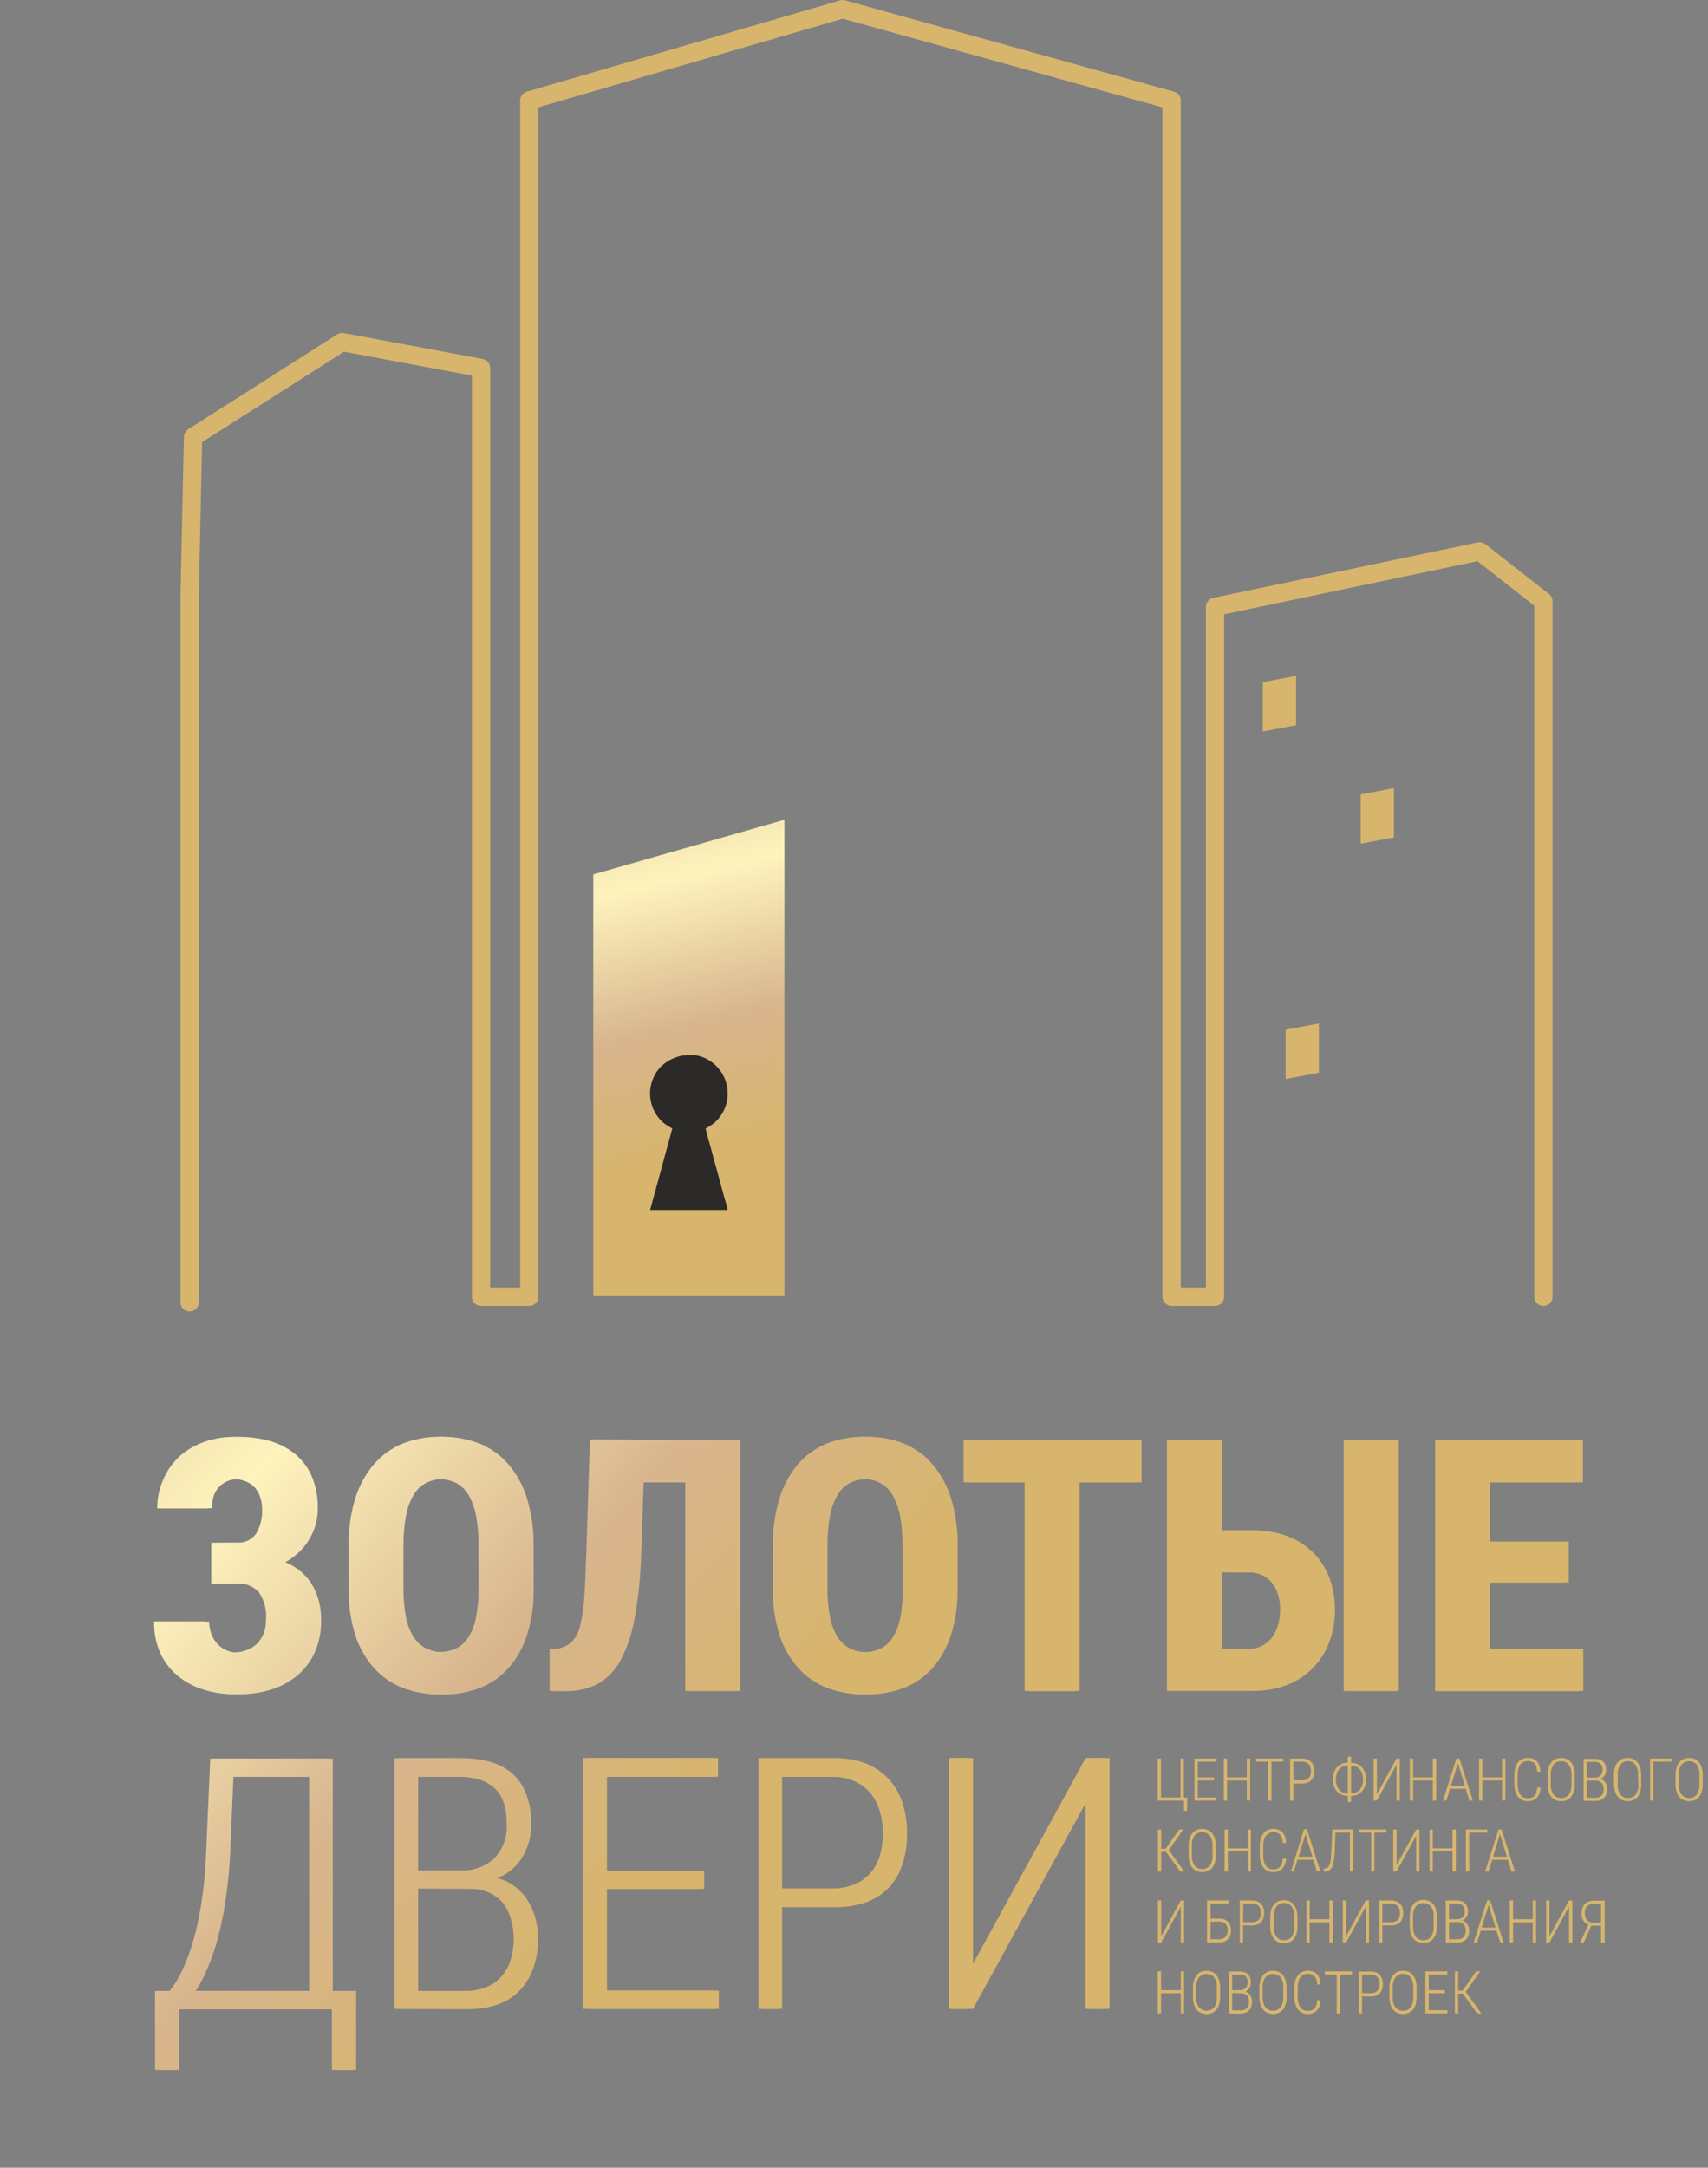 <?xml version="1.0" encoding="UTF-8"?> <svg xmlns="http://www.w3.org/2000/svg" xmlns:xlink="http://www.w3.org/1999/xlink" viewBox="0 0 264.42 335.35"><rect x="0" y="0" width="264.42" height="335.35" fill="#808080" stroke="none"/><defs><style>.cls-1,.cls-2,.cls-28,.cls-3{fill:none;}.cls-2{clip-rule:evenodd;}.cls-3,.cls-56,.cls-57{fill-rule:evenodd;}.cls-4{clip-path:url(#clip-path);}.cls-5{fill:url(#Безымянный_градиент_26);}.cls-6{clip-path:url(#clip-path-2);}.cls-7{fill:url(#Безымянный_градиент_26-2);}.cls-8{clip-path:url(#clip-path-3);}.cls-9{fill:url(#Безымянный_градиент_26-3);}.cls-10{clip-path:url(#clip-path-4);}.cls-11{fill:url(#Безымянный_градиент_26-4);}.cls-12{clip-path:url(#clip-path-5);}.cls-13{fill:url(#Безымянный_градиент_26-5);}.cls-14{clip-path:url(#clip-path-6);}.cls-15{fill:url(#Безымянный_градиент_26-6);}.cls-16{clip-path:url(#clip-path-7);}.cls-17{fill:url(#Безымянный_градиент_26-7);}.cls-18{clip-path:url(#clip-path-8);}.cls-19{fill:url(#Безымянный_градиент_26-8);}.cls-20{clip-path:url(#clip-path-9);}.cls-21{fill:url(#Безымянный_градиент_26-9);}.cls-22{clip-path:url(#clip-path-10);}.cls-23{fill:url(#Безымянный_градиент_26-10);}.cls-24{clip-path:url(#clip-path-11);}.cls-25{fill:url(#Безымянный_градиент_26-11);}.cls-26{clip-path:url(#clip-path-12);}.cls-27{fill:url(#Безымянный_градиент_26-12);}.cls-28{stroke:#d7b56d;stroke-linecap:round;stroke-linejoin:round;stroke-width:2.83px;}.cls-29{clip-path:url(#clip-path-13);}.cls-30{fill:url(#Безымянный_градиент_26-13);}.cls-31{clip-path:url(#clip-path-14);}.cls-32{fill:url(#Безымянный_градиент_26-14);}.cls-33{clip-path:url(#clip-path-15);}.cls-34{fill:url(#Безымянный_градиент_26-15);}.cls-35{clip-path:url(#clip-path-16);}.cls-36{fill:url(#Безымянный_градиент_26-16);}.cls-37{clip-path:url(#clip-path-17);}.cls-38{fill:url(#Безымянный_градиент_26-17);}.cls-39{clip-path:url(#clip-path-18);}.cls-40{fill:url(#Безымянный_градиент_26-18);}.cls-41{clip-path:url(#clip-path-19);}.cls-42{fill:url(#Безымянный_градиент_26-19);}.cls-43{clip-path:url(#clip-path-20);}.cls-44{fill:url(#Безымянный_градиент_26-20);}.cls-45{clip-path:url(#clip-path-21);}.cls-46{fill:url(#Безымянный_градиент_26-21);}.cls-47{clip-path:url(#clip-path-22);}.cls-48{fill:url(#Безымянный_градиент_26-22);}.cls-49{clip-path:url(#clip-path-23);}.cls-50{fill:url(#Безымянный_градиент_26-23);}.cls-51{clip-path:url(#clip-path-24);}.cls-52{fill:url(#Безымянный_градиент_26-24);}.cls-53{clip-path:url(#clip-path-25);}.cls-54{fill:url(#Безымянный_градиент_26-25);}.cls-55,.cls-57{fill:#d7b56d;}.cls-56{fill:#2b2a29;}</style><clipPath id="clip-path" transform="translate(23.86)"><path class="cls-1" d="M13.45,238.66a3.41,3.41,0,0,0,3-1.4,6.7,6.7,0,0,0,.94-3.78,5.81,5.81,0,0,0-.27-1.78,4.19,4.19,0,0,0-.8-1.49,3.67,3.67,0,0,0-1.37-1,4.63,4.63,0,0,0-2-.38,4.26,4.26,0,0,0-1.6.3,3.73,3.73,0,0,0-1.29.89,4.15,4.15,0,0,0-.85,1.43A5.39,5.39,0,0,0,9,233.33H1.15a10.88,10.88,0,0,1,1-4.63,10.67,10.67,0,0,1,2.59-3.47,11.7,11.7,0,0,1,3.78-2.18,13.85,13.85,0,0,1,4.56-.76,17.34,17.34,0,0,1,5.06.7,10.93,10.93,0,0,1,3.87,2.1,9.22,9.22,0,0,1,2.46,3.45,12.26,12.26,0,0,1,.87,4.79,9.07,9.07,0,0,1-1.35,4.85,9.68,9.68,0,0,1-3.69,3.49,8.68,8.68,0,0,1,4.11,3.39,10.51,10.51,0,0,1,1.44,5.67,11.73,11.73,0,0,1-.95,4.83,10,10,0,0,1-2.66,3.57,11.91,11.91,0,0,1-4,2.21,16.43,16.43,0,0,1-5.13.76,15.91,15.91,0,0,1-4.48-.64,11.59,11.59,0,0,1-4-2A10.1,10.1,0,0,1,1.75,256a11.22,11.22,0,0,1-1.08-5.12H8.52a5.29,5.29,0,0,0,.34,1.89,4.7,4.7,0,0,0,.92,1.53,4.15,4.15,0,0,0,1.41,1,4.39,4.39,0,0,0,1.84.38,5.22,5.22,0,0,0,2.06-.4,4.16,4.16,0,0,0,1.55-1.06,4.73,4.73,0,0,0,1-1.61,6,6,0,0,0,.33-2c0-2-.38-3.45-1.15-4.32a4.18,4.18,0,0,0-3.33-1.3h-4v-6.31Z"></path></clipPath><linearGradient id="Безымянный_градиент_26" x1="-177.51" y1="581.07" x2="-177.03" y2="581.07" gradientTransform="matrix(0, 629.54, -598.09, 0, 347544.34, 111765.63)" gradientUnits="userSpaceOnUse"><stop offset="0" stop-color="#ffedb8"></stop><stop offset="0.15" stop-color="#d7b56d"></stop><stop offset="0.34" stop-color="#ffe0aa"></stop><stop offset="0.53" stop-color="#d6b78b"></stop><stop offset="0.72" stop-color="#fef3bd"></stop><stop offset="0.87" stop-color="#d8b58d"></stop><stop offset="1" stop-color="#d7b56d"></stop></linearGradient><clipPath id="clip-path-2" transform="translate(23.86)"><path class="cls-1" d="M50.89,239.18a24.71,24.71,0,0,0-.39-4.73,10.17,10.17,0,0,0-1.17-3.21,4.93,4.93,0,0,0-1.92-1.83,6.17,6.17,0,0,0-5.31,0,4.78,4.78,0,0,0-1.91,1.83A9.93,9.93,0,0,0,39,234.45a24.63,24.63,0,0,0-.4,4.73v6.51a22.64,22.64,0,0,0,.4,4.52,9.46,9.46,0,0,0,1.18,3.07,5,5,0,0,0,2,1.76,6.14,6.14,0,0,0,2.68.56,5.84,5.84,0,0,0,2.62-.56,4.79,4.79,0,0,0,1.91-1.76,9.24,9.24,0,0,0,1.16-3.07,23.55,23.55,0,0,0,.38-4.52Zm7.87,6.51a22.82,22.82,0,0,1-1,7.16A14.06,14.06,0,0,1,54.9,258a11.57,11.57,0,0,1-4.39,3.1,16.11,16.11,0,0,1-11.39,0,11.74,11.74,0,0,1-4.44-3.1,14.27,14.27,0,0,1-2.88-5.14,22.82,22.82,0,0,1-1-7.16v-6.45a24.5,24.5,0,0,1,1-7.37,15.1,15.1,0,0,1,2.85-5.32,11.79,11.79,0,0,1,4.43-3.21,15.66,15.66,0,0,1,11.38,0,11.83,11.83,0,0,1,4.42,3.21,14.82,14.82,0,0,1,2.87,5.32,24.17,24.17,0,0,1,1,7.37Z"></path></clipPath><linearGradient id="Безымянный_градиент_26-2" x1="-177.51" y1="581.03" x2="-177.03" y2="581.03" gradientTransform="matrix(0, 629.54, -598.09, 0, 347554.63, 111742.4)" xlink:href="#Безымянный_градиент_26"></linearGradient><clipPath id="clip-path-3" transform="translate(23.86)"><path class="cls-1" d="M90.76,222.79v38.8H82.9V229.32H75.79l-.38,10.93a66.54,66.54,0,0,1-1,10,22,22,0,0,1-2.2,6.6,9,9,0,0,1-3.53,3.65,10.42,10.42,0,0,1-4.93,1.11H61.9v-6.5h.91a4.48,4.48,0,0,0,2.42-1,5,5,0,0,0,1.36-2.47,22.23,22.23,0,0,0,.66-4.46c.13-1.85.23-4.17.32-7l.57-17.46Z"></path></clipPath><linearGradient id="Безымянный_градиент_26-3" x1="-177.51" y1="581" x2="-177.03" y2="581" gradientTransform="matrix(0, 629.54, -598.09, 0, 347565.11, 111718.56)" xlink:href="#Безымянный_градиент_26"></linearGradient><clipPath id="clip-path-4" transform="translate(23.86)"><path class="cls-1" d="M116.52,239.18a23.92,23.92,0,0,0-.39-4.73,10.17,10.17,0,0,0-1.17-3.21,4.93,4.93,0,0,0-1.92-1.83,6.15,6.15,0,0,0-5.3,0,4.8,4.8,0,0,0-1.92,1.83,9.93,9.93,0,0,0-1.18,3.21,24.63,24.63,0,0,0-.4,4.73v6.51a22.64,22.64,0,0,0,.4,4.52,9.24,9.24,0,0,0,1.19,3.07,4.86,4.86,0,0,0,1.94,1.76,6.19,6.19,0,0,0,2.69.56,5.9,5.9,0,0,0,2.62-.56,4.92,4.92,0,0,0,1.91-1.76,9,9,0,0,0,1.15-3.07,22.77,22.77,0,0,0,.38-4.52Zm7.87,6.51a22.82,22.82,0,0,1-1,7.16,14.06,14.06,0,0,1-2.84,5.14,11.49,11.49,0,0,1-4.39,3.1,16.11,16.11,0,0,1-11.39,0,11.71,11.71,0,0,1-4.43-3.1,14.14,14.14,0,0,1-2.89-5.14,22.82,22.82,0,0,1-1-7.16v-6.45a24.5,24.5,0,0,1,1-7.37,15.26,15.26,0,0,1,2.85-5.32,11.87,11.87,0,0,1,4.43-3.21,15.69,15.69,0,0,1,11.39,0,11.91,11.91,0,0,1,4.42,3.21,15,15,0,0,1,2.86,5.32,24.17,24.17,0,0,1,1,7.37Z"></path></clipPath><linearGradient id="Безымянный_градиент_26-4" x1="-177.51" y1="580.96" x2="-177.03" y2="580.96" gradientTransform="matrix(0, 629.54, -598.09, 0, 347576.15, 111693.7)" xlink:href="#Безымянный_градиент_26"></linearGradient><clipPath id="clip-path-5" transform="translate(23.86)"><polygon class="cls-1" points="152.87 229.32 143.28 229.32 143.28 261.6 135.42 261.6 135.42 229.32 125.98 229.32 125.98 222.79 152.87 222.79 152.87 229.32"></polygon></clipPath><linearGradient id="Безымянный_градиент_26-5" x1="-177.51" y1="580.93" x2="-177.03" y2="580.93" gradientTransform="matrix(0, 629.54, -598.09, 0, 347585.63, 111672.28)" xlink:href="#Безымянный_градиент_26"></linearGradient><clipPath id="clip-path-6" transform="translate(23.86)"><path class="cls-1" d="M165.32,243.23v11.86h4.74a4.53,4.53,0,0,0,2.14-.48,4.36,4.36,0,0,0,1.54-1.32,6,6,0,0,0,.93-1.95A8.4,8.4,0,0,0,175,249a7.39,7.39,0,0,0-.32-2.26,5.35,5.35,0,0,0-.93-1.81,4.17,4.17,0,0,0-1.54-1.21,5.05,5.05,0,0,0-2.14-.45Zm27.37,18.36h-7.84v-38.8h7.84Zm-27.37-24.85h4.74a15.17,15.17,0,0,1,5.29.87,11.49,11.49,0,0,1,4,2.49,10.86,10.86,0,0,1,2.56,3.88,13.54,13.54,0,0,1,.9,5,13.94,13.94,0,0,1-.9,5.1,11.22,11.22,0,0,1-2.56,4,11.42,11.42,0,0,1-4,2.59,14.5,14.5,0,0,1-5.29.91h-12.6v-38.8h7.86Z"></path></clipPath><linearGradient id="Безымянный_градиент_26-6" x1="-177.51" y1="580.89" x2="-177.03" y2="580.89" gradientTransform="matrix(0, 629.54, -598.09, 0, 347597.35, 111645.75)" xlink:href="#Безымянный_градиент_26"></linearGradient><clipPath id="clip-path-7" transform="translate(23.86)"><polygon class="cls-1" points="219.01 244.81 206.81 244.81 206.81 255.09 221.25 255.09 221.25 261.6 198.97 261.6 198.97 222.79 221.19 222.79 221.19 229.32 206.81 229.32 206.81 238.49 219.01 238.49 219.01 244.81"></polygon></clipPath><linearGradient id="Безымянный_градиент_26-7" x1="-177.51" y1="580.85" x2="-177.03" y2="580.85" gradientTransform="matrix(0, 629.54, -598.09, 0, 347608.84, 111619.76)" xlink:href="#Безымянный_градиент_26"></linearGradient><clipPath id="clip-path-8" transform="translate(23.86)"><path class="cls-1" d="M11.81,286a72.19,72.19,0,0,1-.66,7.4,54.49,54.49,0,0,1-1.21,6.15,32.68,32.68,0,0,1-1.63,4.85A21.58,21.58,0,0,1,6.45,308H24.62V274.86H12.28ZM27.66,308h3.62l0,12.23H28.19v-9.4H3.87v9.4H.8V308H3.07q.36-.45.9-1.26a18.55,18.55,0,0,0,1.12-2.07c.39-.84.79-1.83,1.19-3a37.54,37.54,0,0,0,1.1-4c.33-1.52.63-3.24.87-5.17s.4-4.07.49-6.44l.61-14H27.66Z"></path></clipPath><linearGradient id="Безымянный_градиент_26-8" x1="-177.51" y1="581.13" x2="-177.03" y2="581.13" gradientTransform="matrix(0, 629.54, -598.09, 0, 347585.17, 111781.06)" xlink:href="#Безымянный_градиент_26"></linearGradient><clipPath id="clip-path-9" transform="translate(23.86)"><path class="cls-1" d="M40.88,289.36h7a7.47,7.47,0,0,0,5.39-1.85,7.19,7.19,0,0,0,1.92-5.45c0-2.48-.63-4.29-1.88-5.45s-3.15-1.75-5.69-1.75H40.88Zm0,2.79V308h8a8.28,8.28,0,0,0,3.13-.55,6.4,6.4,0,0,0,2.35-1.61,6.69,6.69,0,0,0,1.46-2.52,11.25,11.25,0,0,0,.08-6.43,6.85,6.85,0,0,0-1.34-2.45,6.27,6.27,0,0,0-2.25-1.64,7.94,7.94,0,0,0-3.22-.6Zm-3,18.63V272h9.83a15.45,15.45,0,0,1,4.47.6,8.78,8.78,0,0,1,3.35,1.84,7.94,7.94,0,0,1,2.1,3.16,12.45,12.45,0,0,1,.74,4.56,9.52,9.52,0,0,1-1.39,5.19,7.84,7.84,0,0,1-3.83,3.19,7.56,7.56,0,0,1,2.62,1.25,8.1,8.1,0,0,1,2,2.1A9.89,9.89,0,0,1,59,296.64a11.75,11.75,0,0,1,.43,3.22,13.39,13.39,0,0,1-.76,4.7A9.37,9.37,0,0,1,56.53,308a8.58,8.58,0,0,1-3.32,2.09,12.44,12.44,0,0,1-4.28.71Z"></path></clipPath><linearGradient id="Безымянный_градиент_26-9" x1="-177.51" y1="581.09" x2="-177.03" y2="581.09" gradientTransform="matrix(0, 629.54, -598.09, 0, 347592.32, 111755.51)" xlink:href="#Безымянный_градиент_26"></linearGradient><clipPath id="clip-path-10" transform="translate(23.86)"><polygon class="cls-1" points="85.16 292.21 70.11 292.21 70.11 307.95 87.43 307.95 87.43 310.78 67.07 310.78 67.07 271.98 87.3 271.98 87.3 274.86 70.11 274.86 70.11 289.38 85.16 289.38 85.16 292.21"></polygon></clipPath><linearGradient id="Безымянный_градиент_26-10" x1="-177.51" y1="581.06" x2="-177.03" y2="581.06" gradientTransform="matrix(0, 629.54, -598.09, 0, 347601.71, 111734.28)" xlink:href="#Безымянный_градиент_26"></linearGradient><clipPath id="clip-path-11" transform="translate(23.86)"><path class="cls-1" d="M97.23,292.15h8.23a9.39,9.39,0,0,0,3.66-.65,6.44,6.44,0,0,0,2.48-1.8A7.05,7.05,0,0,0,113,287a12,12,0,0,0,.46-3.36,12.39,12.39,0,0,0-.46-3.36,7.51,7.51,0,0,0-1.43-2.8,6.79,6.79,0,0,0-2.48-1.91,8.85,8.85,0,0,0-3.66-.7H97.23Zm0,2.86v15.77h-3V272h11.27a12.68,12.68,0,0,1,4.79.85,9.74,9.74,0,0,1,3.46,2.39,9.89,9.89,0,0,1,2.1,3.66,14.56,14.56,0,0,1,.71,4.69,15,15,0,0,1-.71,4.82,9.45,9.45,0,0,1-2.1,3.61,9.15,9.15,0,0,1-3.46,2.23,13.78,13.78,0,0,1-4.79.78Z"></path></clipPath><linearGradient id="Безымянный_градиент_26-11" x1="-177.51" y1="581.02" x2="-177.03" y2="581.02" gradientTransform="matrix(0, 629.54, -598.09, 0, 347610.97, 111713.29)" xlink:href="#Безымянный_градиент_26"></linearGradient><clipPath id="clip-path-12" transform="translate(23.86)"><polygon class="cls-1" points="144.87 271.98 147.91 271.98 147.91 310.78 144.87 310.78 144.87 277.74 126.78 310.78 123.72 310.78 123.72 271.98 126.78 271.98 126.78 304.99 144.87 271.98"></polygon></clipPath><linearGradient id="Безымянный_градиент_26-12" x1="-177.51" y1="580.99" x2="-177.03" y2="580.99" gradientTransform="matrix(0, 629.54, -598.09, 0, 347620.95, 111690.71)" xlink:href="#Безымянный_градиент_26"></linearGradient><clipPath id="clip-path-13" transform="translate(23.86)"><polygon class="cls-2" points="97.58 126.82 67.99 135.27 67.99 200.41 97.58 200.41 97.58 126.82"></polygon></clipPath><linearGradient id="Безымянный_градиент_26-13" x1="-177.65" y1="581.1" x2="-176.89" y2="581.1" gradientTransform="matrix(0, 198.29, -130.41, 0, 75862.03, 35253.57)" xlink:href="#Безымянный_градиент_26"></linearGradient><clipPath id="clip-path-14" transform="translate(23.86)"><path class="cls-1" d="M12.79,238.66a3.41,3.41,0,0,0,3-1.4,6.78,6.78,0,0,0,.93-3.78,5.81,5.81,0,0,0-.27-1.78,4.18,4.18,0,0,0-.79-1.49,3.84,3.84,0,0,0-1.37-1,4.68,4.68,0,0,0-2-.38,4.2,4.2,0,0,0-1.59.3,3.64,3.64,0,0,0-1.29.89,4,4,0,0,0-.86,1.43,5.39,5.39,0,0,0-.31,1.91H.48a10.74,10.74,0,0,1,1-4.63A10.64,10.64,0,0,1,4,225.23a11.8,11.8,0,0,1,3.78-2.18,13.9,13.9,0,0,1,4.56-.76,17.36,17.36,0,0,1,5.07.7,10.8,10.8,0,0,1,3.86,2.1,9.13,9.13,0,0,1,2.47,3.45,12.45,12.45,0,0,1,.86,4.79,9.06,9.06,0,0,1-1.34,4.85,9.71,9.71,0,0,1-3.7,3.49,8.58,8.58,0,0,1,4.11,3.39,10.42,10.42,0,0,1,1.44,5.67,11.73,11.73,0,0,1-.95,4.83,9.85,9.85,0,0,1-2.65,3.57,12,12,0,0,1-4,2.21,16.34,16.34,0,0,1-5.13.76,15.84,15.84,0,0,1-4.47-.64,11.54,11.54,0,0,1-4-2A10.22,10.22,0,0,1,1.08,256,11.22,11.22,0,0,1,0,250.83H7.86a5.29,5.29,0,0,0,.34,1.89,4.51,4.51,0,0,0,.91,1.53,4.25,4.25,0,0,0,1.41,1,4.45,4.45,0,0,0,1.84.38,5.27,5.27,0,0,0,2.07-.4A4.2,4.2,0,0,0,16,254.2a4.75,4.75,0,0,0,1-1.61,6.26,6.26,0,0,0,.32-2,6.54,6.54,0,0,0-1.14-4.32,4.21,4.21,0,0,0-3.33-1.3h-4v-6.31Z"></path></clipPath><linearGradient id="Безымянный_градиент_26-14" x1="-177.51" y1="581.07" x2="-177.03" y2="581.07" gradientTransform="matrix(0, 629.54, -598.09, 0, 347543.39, 111765.36)" xlink:href="#Безымянный_градиент_26"></linearGradient><clipPath id="clip-path-15" transform="translate(23.86)"><path class="cls-1" d="M50.23,239.18a23.85,23.85,0,0,0-.4-4.73,10.17,10.17,0,0,0-1.17-3.21,4.86,4.86,0,0,0-1.92-1.83,6.15,6.15,0,0,0-5.3,0,4.8,4.8,0,0,0-1.92,1.83,9.71,9.71,0,0,0-1.17,3.21,23.85,23.85,0,0,0-.4,4.73v6.51a21.92,21.92,0,0,0,.4,4.52,9,9,0,0,0,1.18,3.07A4.89,4.89,0,0,0,41.48,255a6.11,6.11,0,0,0,2.68.56,5.9,5.9,0,0,0,2.62-.56,4.92,4.92,0,0,0,1.91-1.76,9,9,0,0,0,1.15-3.07,22.7,22.7,0,0,0,.39-4.52Zm7.86,6.51a22.53,22.53,0,0,1-1,7.16A14,14,0,0,1,54.24,258a11.6,11.6,0,0,1-4.4,3.1,16.09,16.09,0,0,1-11.38,0A11.67,11.67,0,0,1,34,258a14.28,14.28,0,0,1-2.89-5.14,22.83,22.83,0,0,1-1-7.16v-6.45a24.52,24.52,0,0,1,1-7.37A15.26,15.26,0,0,1,34,226.55a11.87,11.87,0,0,1,4.43-3.21,15.69,15.69,0,0,1,11.39,0,11.91,11.91,0,0,1,4.42,3.21,14.8,14.8,0,0,1,2.86,5.32,23.87,23.87,0,0,1,1,7.37Z"></path></clipPath><linearGradient id="Безымянный_градиент_26-15" x1="-177.51" y1="581.03" x2="-177.03" y2="581.03" gradientTransform="matrix(0, 629.54, -598.09, 0, 347553.78, 111741.83)" xlink:href="#Безымянный_градиент_26"></linearGradient><clipPath id="clip-path-16" transform="translate(23.86)"><path class="cls-1" d="M90.09,222.79v38.8H82.23V229.32H75.12l-.37,10.93a69.28,69.28,0,0,1-1,10,21.76,21.76,0,0,1-2.21,6.6A8.94,8.94,0,0,1,68,260.48a10.45,10.45,0,0,1-4.93,1.11H61.23v-6.5h.91a4.42,4.42,0,0,0,2.42-1,5,5,0,0,0,1.36-2.47,22.88,22.88,0,0,0,.67-4.46c.13-1.85.23-4.17.32-7l.56-17.46Z"></path></clipPath><linearGradient id="Безымянный_градиент_26-16" x1="-177.51" y1="581" x2="-177.03" y2="581" gradientTransform="matrix(0, 629.54, -598.09, 0, 347563.96, 111718.92)" xlink:href="#Безымянный_градиент_26"></linearGradient><clipPath id="clip-path-17" transform="translate(23.86)"><path class="cls-1" d="M115.86,239.18a24.71,24.71,0,0,0-.39-4.73,10.42,10.42,0,0,0-1.18-3.21,4.8,4.8,0,0,0-1.92-1.83,5.57,5.57,0,0,0-2.63-.6,5.68,5.68,0,0,0-2.67.6,4.86,4.86,0,0,0-1.92,1.83,9.71,9.71,0,0,0-1.17,3.21,24.63,24.63,0,0,0-.4,4.73v6.51a22.64,22.64,0,0,0,.4,4.52,9,9,0,0,0,1.18,3.07,5,5,0,0,0,2,1.76,6.11,6.11,0,0,0,2.68.56,5.87,5.87,0,0,0,2.62-.56,4.85,4.85,0,0,0,1.91-1.76,9.24,9.24,0,0,0,1.16-3.07,23.55,23.55,0,0,0,.38-4.52Zm7.87,6.51a22.82,22.82,0,0,1-1,7.16,14.21,14.21,0,0,1-2.84,5.14,11.57,11.57,0,0,1-4.39,3.1,16.11,16.11,0,0,1-11.39,0,11.74,11.74,0,0,1-4.44-3.1,14.12,14.12,0,0,1-2.88-5.14,22.53,22.53,0,0,1-1-7.16v-6.45a24.19,24.19,0,0,1,1-7.37,15.25,15.25,0,0,1,2.84-5.32,12,12,0,0,1,4.43-3.21,15.69,15.69,0,0,1,11.39,0,11.91,11.91,0,0,1,4.42,3.21,15,15,0,0,1,2.87,5.32,24.17,24.17,0,0,1,1,7.37Z"></path></clipPath><linearGradient id="Безымянный_градиент_26-17" x1="-177.51" y1="580.96" x2="-177.03" y2="580.96" gradientTransform="matrix(0, 629.54, -598.09, 0, 347575.21, 111693.43)" xlink:href="#Безымянный_градиент_26"></linearGradient><clipPath id="clip-path-18" transform="translate(23.86)"><polygon class="cls-1" points="152.2 229.32 142.62 229.32 142.62 261.6 134.76 261.6 134.76 229.32 125.32 229.32 125.32 222.79 152.2 222.79 152.2 229.32"></polygon></clipPath><linearGradient id="Безымянный_градиент_26-18" x1="-177.51" y1="580.93" x2="-177.03" y2="580.93" gradientTransform="matrix(0, 629.54, -598.09, 0, 347584.69, 111672.01)" xlink:href="#Безымянный_градиент_26"></linearGradient><clipPath id="clip-path-19" transform="translate(23.86)"><path class="cls-1" d="M164.66,243.23v11.86h4.73a4.53,4.53,0,0,0,2.14-.48,4.39,4.39,0,0,0,1.55-1.32,6,6,0,0,0,.93-1.95,8.77,8.77,0,0,0,.31-2.38,7.72,7.72,0,0,0-.31-2.26,5.35,5.35,0,0,0-.93-1.81,4.21,4.21,0,0,0-1.55-1.21,5.05,5.05,0,0,0-2.14-.45ZM192,261.59h-7.84v-38.8H192Zm-27.36-24.85h4.73a15.27,15.27,0,0,1,5.3.87,11.58,11.58,0,0,1,4,2.49,10.84,10.84,0,0,1,2.55,3.88,13.54,13.54,0,0,1,.9,5,13.94,13.94,0,0,1-.9,5.1,11.2,11.2,0,0,1-2.55,4,11.51,11.51,0,0,1-4,2.59,14.59,14.59,0,0,1-5.3.91H156.8v-38.8h7.86Z"></path></clipPath><linearGradient id="Безымянный_градиент_26-19" x1="-177.51" y1="580.89" x2="-177.03" y2="580.89" gradientTransform="matrix(0, 629.54, -598.09, 0, 347596.35, 111645.64)" xlink:href="#Безымянный_градиент_26"></linearGradient><clipPath id="clip-path-20" transform="translate(23.86)"><polygon class="cls-1" points="218.35 244.81 206.14 244.81 206.14 255.09 220.58 255.09 220.58 261.6 198.31 261.6 198.31 222.79 220.53 222.79 220.53 229.32 206.14 229.32 206.14 238.49 218.35 238.49 218.35 244.81"></polygon></clipPath><linearGradient id="Безымянный_градиент_26-20" x1="-177.51" y1="580.85" x2="-177.03" y2="580.85" gradientTransform="matrix(0, 629.54, -598.09, 0, 347607.85, 111619.63)" xlink:href="#Безымянный_градиент_26"></linearGradient><clipPath id="clip-path-21" transform="translate(23.86)"><path class="cls-1" d="M11.14,286c-.11,2.67-.33,5.13-.65,7.4a59.33,59.33,0,0,1-1.21,6.15,33.88,33.88,0,0,1-1.63,4.85A22.36,22.36,0,0,1,5.78,308H24V274.86H11.62ZM27,308h3.62l0,12.23H27.52v-9.4H3.2v9.4H.14V308H2.4a13.55,13.55,0,0,0,.9-1.26,15.76,15.76,0,0,0,1.12-2.07c.39-.84.79-1.83,1.19-3a35.32,35.32,0,0,0,1.1-4q.51-2.28.88-5.17c.23-1.93.4-4.07.49-6.44l.61-14H27Z"></path></clipPath><linearGradient id="Безымянный_градиент_26-21" x1="-177.51" y1="581.13" x2="-177.03" y2="581.13" gradientTransform="matrix(0, 629.54, -598.09, 0, 347584.11, 111781.14)" xlink:href="#Безымянный_градиент_26"></linearGradient><clipPath id="clip-path-22" transform="translate(23.86)"><path class="cls-1" d="M40.21,289.36h7.06a7.44,7.44,0,0,0,5.38-1.85,7.15,7.15,0,0,0,1.92-5.45c0-2.48-.62-4.29-1.88-5.45s-3.15-1.75-5.68-1.75h-6.8Zm0,2.79V308h8a8.37,8.37,0,0,0,3.14-.55,6.4,6.4,0,0,0,2.35-1.61,7,7,0,0,0,1.46-2.52,11.13,11.13,0,0,0,.07-6.43A6.83,6.83,0,0,0,54,294.39a6.36,6.36,0,0,0-2.25-1.64,8,8,0,0,0-3.23-.6Zm-3,18.63V272H47a15.43,15.43,0,0,1,4.46.6,8.83,8.83,0,0,1,3.36,1.84,7.94,7.94,0,0,1,2.1,3.16,12.67,12.67,0,0,1,.74,4.56,9.53,9.53,0,0,1-1.4,5.19,7.8,7.8,0,0,1-3.83,3.19,7.48,7.48,0,0,1,2.62,1.25,8.13,8.13,0,0,1,2,2.1,10.16,10.16,0,0,1,1.27,2.77,11.76,11.76,0,0,1,.44,3.22,13.39,13.39,0,0,1-.77,4.7A9.37,9.37,0,0,1,55.86,308a8.44,8.44,0,0,1-3.32,2.09,12.4,12.4,0,0,1-4.28.71Z"></path></clipPath><linearGradient id="Безымянный_градиент_26-22" x1="-177.51" y1="581.09" x2="-177.03" y2="581.09" gradientTransform="matrix(0, 629.54, -598.09, 0, 347591.28, 111755.53)" xlink:href="#Безымянный_градиент_26"></linearGradient><clipPath id="clip-path-23" transform="translate(23.86)"><polygon class="cls-1" points="84.5 292.21 69.44 292.21 69.44 307.95 86.76 307.95 86.76 310.78 66.41 310.78 66.41 271.98 86.63 271.98 86.63 274.86 69.44 274.86 69.44 289.38 84.5 289.38 84.5 292.21"></polygon></clipPath><linearGradient id="Безымянный_градиент_26-23" x1="-177.51" y1="581.06" x2="-177.03" y2="581.06" gradientTransform="matrix(0, 629.54, -598.09, 0, 347600.66, 111734.34)" xlink:href="#Безымянный_градиент_26"></linearGradient><clipPath id="clip-path-24" transform="translate(23.86)"><path class="cls-1" d="M96.57,292.15h8.23a9.3,9.3,0,0,0,3.65-.65,6.56,6.56,0,0,0,2.49-1.8,7.19,7.19,0,0,0,1.43-2.71,12,12,0,0,0,.45-3.36,12.39,12.39,0,0,0-.45-3.36,7.66,7.66,0,0,0-1.43-2.8,6.91,6.91,0,0,0-2.49-1.91,8.77,8.77,0,0,0-3.65-.7H96.57Zm0,2.86v15.77h-3V272H104.8a12.59,12.59,0,0,1,4.78.85,9.78,9.78,0,0,1,3.47,2.39,10,10,0,0,1,2.1,3.66,14.84,14.84,0,0,1,.71,4.69,15.22,15.22,0,0,1-.71,4.82,9.58,9.58,0,0,1-2.1,3.61,9.19,9.19,0,0,1-3.47,2.23,13.68,13.68,0,0,1-4.78.78Z"></path></clipPath><linearGradient id="Безымянный_градиент_26-24" x1="-177.51" y1="581.02" x2="-177.03" y2="581.02" gradientTransform="matrix(0, 629.54, -598.09, 0, 347609.91, 111713.37)" xlink:href="#Безымянный_градиент_26"></linearGradient><clipPath id="clip-path-25" transform="translate(23.86)"><polygon class="cls-1" points="144.21 271.98 147.25 271.98 147.25 310.78 144.21 310.78 144.21 277.74 126.12 310.78 123.05 310.78 123.05 271.98 126.12 271.98 126.12 304.99 144.21 271.98"></polygon></clipPath><linearGradient id="Безымянный_градиент_26-25" x1="-177.51" y1="580.99" x2="-177.03" y2="580.99" gradientTransform="matrix(0, 629.54, -598.09, 0, 347619.84, 111690.97)" xlink:href="#Безымянный_градиент_26"></linearGradient></defs><g id="Слой_2" data-name="Слой 2"><g id="Слой_1-2" data-name="Слой 1"><g class="cls-4"><rect class="cls-5" x="-9.95" y="219.51" width="46.36" height="45.38" transform="translate(-151.02 89.07) rotate(-47.73)"></rect></g><g class="cls-6"><rect class="cls-7" x="20.61" y="218.44" width="48.32" height="47.52" transform="translate(-140.7 112.4) rotate(-47.73)"></rect></g><g class="cls-8"><rect class="cls-9" x="52.26" y="218.47" width="48.12" height="47.45" transform="translate(-130.37 135.75) rotate(-47.73)"></rect></g><g class="cls-10"><rect class="cls-11" x="86.24" y="218.44" width="48.32" height="47.52" transform="translate(-119.22 160.97) rotate(-47.73)"></rect></g><g class="cls-12"><rect class="cls-13" x="116.03" y="219.2" width="46.8" height="45.99" transform="translate(-109.71 182.44) rotate(-47.73)"></rect></g><g class="cls-14"><rect class="cls-15" x="148.87" y="216.11" width="52.41" height="52.17" transform="translate(-98.04 208.82) rotate(-47.73)"></rect></g><g class="cls-16"><rect class="cls-17" x="188.26" y="220.9" width="43.69" height="42.58" transform="translate(-86.58 234.75) rotate(-47.73)"></rect></g><g class="cls-18"><rect class="cls-19" x="-12.04" y="268.59" width="56.17" height="54.98" transform="translate(-189.97 108.78) rotate(-47.73)"></rect></g><g class="cls-20"><rect class="cls-21" x="27.02" y="270.34" width="43.23" height="42.07" transform="translate(-175.83 131.36) rotate(-47.73)"></rect></g><g class="cls-22"><rect class="cls-23" x="56.05" y="270.8" width="42.4" height="41.16" transform="translate(-166.46 152.54) rotate(-47.73)"></rect></g><g class="cls-24"><rect class="cls-25" x="83.49" y="270.07" width="43.73" height="42.62" transform="translate(-157.26 173.34) rotate(-47.73)"></rect></g><g class="cls-26"><rect class="cls-27" x="113.32" y="269.38" width="44.99" height="44" transform="translate(-147.29 195.87) rotate(-47.73)"></rect></g><polyline class="cls-28" points="238.94 200.62 238.94 93.01 229.08 85.3 188.1 93.88 188.1 200.62 181.38 200.62 181.38 15.54 130.45 1.42 81.94 15.54 81.94 200.62 74.47 200.62 74.47 56.93 52.97 52.92 29.89 67.61 29.36 92.21 29.36 201.48"></polyline><g class="cls-29"><rect class="cls-30" x="60.19" y="124.45" width="45.2" height="78.33" transform="translate(-10.42 22.48) rotate(-12.84)"></rect></g><g class="cls-31"><rect class="cls-32" x="-10.62" y="219.51" width="46.36" height="45.38" transform="translate(-151.24 88.58) rotate(-47.73)"></rect></g><g class="cls-33"><rect class="cls-34" x="19.94" y="218.44" width="48.32" height="47.52" transform="translate(-140.92 111.91) rotate(-47.73)"></rect></g><g class="cls-35"><rect class="cls-36" x="51.6" y="218.47" width="48.12" height="47.45" transform="translate(-130.59 135.26) rotate(-47.73)"></rect></g><g class="cls-37"><rect class="cls-38" x="85.58" y="218.44" width="48.32" height="47.52" transform="translate(-119.44 160.48) rotate(-47.73)"></rect></g><g class="cls-39"><rect class="cls-40" x="115.36" y="219.2" width="46.8" height="45.99" transform="translate(-109.93 181.95) rotate(-47.73)"></rect></g><g class="cls-41"><rect class="cls-42" x="148.21" y="216.11" width="52.41" height="52.17" transform="translate(-98.26 208.33) rotate(-47.73)"></rect></g><g class="cls-43"><rect class="cls-44" x="187.6" y="220.9" width="43.69" height="42.58" transform="translate(-86.79 234.25) rotate(-47.73)"></rect></g><g class="cls-45"><rect class="cls-46" x="-12.71" y="268.59" width="56.17" height="54.98" transform="translate(-190.19 108.29) rotate(-47.73)"></rect></g><g class="cls-47"><rect class="cls-48" x="26.35" y="270.34" width="43.23" height="42.07" transform="translate(-176.04 130.87) rotate(-47.73)"></rect></g><g class="cls-49"><rect class="cls-50" x="55.38" y="270.8" width="42.4" height="41.16" transform="translate(-166.68 152.04) rotate(-47.73)"></rect></g><g class="cls-51"><rect class="cls-52" x="82.83" y="270.07" width="43.73" height="42.62" transform="translate(-157.48 172.84) rotate(-47.73)"></rect></g><g class="cls-53"><rect class="cls-54" x="112.66" y="269.38" width="44.99" height="44" transform="translate(-147.51 195.38) rotate(-47.73)"></rect></g><g class="cls-29"><rect class="cls-30" x="60.19" y="124.45" width="45.2" height="78.33" transform="translate(-10.42 22.48) rotate(-12.84)"></rect></g><polygon class="cls-55" points="179.23 272.05 179.74 272.05 179.74 278.07 182.76 278.07 182.76 272.05 183.27 272.05 183.27 278.07 183.81 278.07 183.77 280.12 183.3 280.12 183.3 278.55 179.23 278.55 179.23 272.05"></polygon><polygon class="cls-55" points="187.95 275.44 185.43 275.44 185.43 278.07 188.33 278.07 188.33 278.55 184.92 278.55 184.92 272.05 188.31 272.05 188.31 272.53 185.43 272.53 185.43 274.96 187.95 274.96 187.95 275.44"></polygon><polygon class="cls-55" points="193.54 278.55 193.03 278.55 193.03 275.44 189.97 275.44 189.97 278.55 189.47 278.55 189.47 272.05 189.97 272.05 189.97 274.96 193.03 274.96 193.03 272.05 193.54 272.05 193.54 278.55"></polygon><polygon class="cls-55" points="198.68 272.53 196.83 272.53 196.83 278.55 196.31 278.55 196.31 272.53 194.47 272.53 194.47 272.05 198.68 272.05 198.68 272.53"></polygon><path class="cls-55" d="M176.37,275.43h1.38a1.58,1.58,0,0,0,.61-.11,1.08,1.08,0,0,0,.42-.3,1.19,1.19,0,0,0,.24-.46,2,2,0,0,0,.07-.56,2,2,0,0,0-.07-.56,1.23,1.23,0,0,0-.24-.47,1.12,1.12,0,0,0-.42-.32,1.41,1.41,0,0,0-.61-.12h-1.38Zm0,.48v2.64h-.51v-6.5h1.89a2.2,2.2,0,0,1,.8.14,1.62,1.62,0,0,1,.58.4,1.52,1.52,0,0,1,.35.62,2.37,2.37,0,0,1,.12.78,2.55,2.55,0,0,1-.12.81,1.38,1.38,0,0,1-.35.6,1.47,1.47,0,0,1-.58.38,2.44,2.44,0,0,1-.8.13Z" transform="translate(23.86)"></path><path class="cls-55" d="M184.7,273.17a1.61,1.61,0,0,0-.74.16,1.47,1.47,0,0,0-.55.44,2,2,0,0,0-.34.67,3.07,3.07,0,0,0,0,1.7,2,2,0,0,0,.34.67,1.47,1.47,0,0,0,.55.44,1.75,1.75,0,0,0,.74.16h.1v-4.24Zm.6,0v4.24h.11a1.6,1.6,0,0,0,1.28-.6,2,2,0,0,0,.34-.67,2.93,2.93,0,0,0,.12-.86,2.86,2.86,0,0,0-.12-.85,2,2,0,0,0-.34-.67,1.55,1.55,0,0,0-.55-.43,1.57,1.57,0,0,0-.73-.16Zm0-.46h.1a2.12,2.12,0,0,1,.91.19,2.2,2.2,0,0,1,.71.54,2.43,2.43,0,0,1,.46.82,3,3,0,0,1,.16,1,3.13,3.13,0,0,1-.16,1,2.53,2.53,0,0,1-.46.82,2.2,2.2,0,0,1-.71.54,2.13,2.13,0,0,1-.91.2h-.1v.95h-.5v-.95h-.1a2.13,2.13,0,0,1-.91-.2,2.2,2.2,0,0,1-.71-.54,2.61,2.61,0,0,1-.46-.82,3.33,3.33,0,0,1,0-2,2.61,2.61,0,0,1,.46-.82,2.2,2.2,0,0,1,.71-.54,2.13,2.13,0,0,1,.91-.2h.1v-.93h.5Z" transform="translate(23.86)"></path><polygon class="cls-55" points="216.19 272.05 216.7 272.05 216.7 278.55 216.19 278.55 216.19 273.01 213.16 278.55 212.65 278.55 212.65 272.05 213.16 272.05 213.16 277.58 216.19 272.05"></polygon><polygon class="cls-55" points="222.34 278.55 221.82 278.55 221.82 275.44 218.77 275.44 218.77 278.55 218.26 278.55 218.26 272.05 218.77 272.05 218.77 274.96 221.82 274.96 221.82 272.05 222.34 272.05 222.34 278.55"></polygon><path class="cls-55" d="M200.77,276.25h2.14l-1.07-3.48Zm2.29.48h-2.44l-.55,1.82h-.53l2.07-6.5h.47l2.07,6.5h-.53Z" transform="translate(23.86)"></path><polygon class="cls-55" points="233.05 278.55 232.54 278.55 232.54 275.44 229.48 275.44 229.48 278.55 228.97 278.55 228.97 272.05 229.48 272.05 229.48 274.96 232.54 274.96 232.54 272.05 233.05 272.05 233.05 278.55"></polygon><path class="cls-55" d="M214.63,276.52a2.36,2.36,0,0,1-.59,1.61,1.94,1.94,0,0,1-1.43.51,1.79,1.79,0,0,1-.84-.19,1.73,1.73,0,0,1-.65-.52,2.52,2.52,0,0,1-.4-.84,3.83,3.83,0,0,1-.14-1.11v-1.4a3.76,3.76,0,0,1,.14-1.1,2.26,2.26,0,0,1,.41-.82,1.73,1.73,0,0,1,.65-.52,2.05,2.05,0,0,1,.87-.18,2.39,2.39,0,0,1,.79.12,1.68,1.68,0,0,1,.61.39,1.79,1.79,0,0,1,.4.66,3.28,3.28,0,0,1,.18.95h-.51a3.46,3.46,0,0,0-.14-.75,1.39,1.39,0,0,0-.29-.51,1,1,0,0,0-.44-.29,1.8,1.8,0,0,0-.6-.09,1.47,1.47,0,0,0-.67.15,1.29,1.29,0,0,0-.49.41,2.17,2.17,0,0,0-.3.67,4.13,4.13,0,0,0-.1.9V276a3.59,3.59,0,0,0,.1.9,2,2,0,0,0,.29.69,1.32,1.32,0,0,0,.47.44,1.4,1.4,0,0,0,.66.15,2,2,0,0,0,.63-.08,1,1,0,0,0,.45-.27,1.25,1.25,0,0,0,.28-.51,3.6,3.6,0,0,0,.15-.78Z" transform="translate(23.86)"></path><path class="cls-55" d="M219.43,274.59A2.57,2.57,0,0,0,219,273a1.37,1.37,0,0,0-1.18-.53,1.39,1.39,0,0,0-1.17.53,2.57,2.57,0,0,0-.42,1.6V276a2.56,2.56,0,0,0,.42,1.61,1.42,1.42,0,0,0,1.18.54,1.4,1.4,0,0,0,1.18-.53,2.68,2.68,0,0,0,.41-1.62Zm.51,1.41a3.94,3.94,0,0,1-.15,1.14,2.31,2.31,0,0,1-.41.83,1.87,1.87,0,0,1-.66.5,2.26,2.26,0,0,1-.88.17,2.21,2.21,0,0,1-.87-.17,1.82,1.82,0,0,1-.67-.5,2.49,2.49,0,0,1-.42-.83,3.94,3.94,0,0,1-.15-1.14v-1.4a4.2,4.2,0,0,1,.14-1.13,2.25,2.25,0,0,1,.43-.83,1.84,1.84,0,0,1,.66-.51,2.34,2.34,0,0,1,1.75,0,1.84,1.84,0,0,1,.66.51,2.4,2.4,0,0,1,.42.83,3.82,3.82,0,0,1,.15,1.13Z" transform="translate(23.86)"></path><path class="cls-55" d="M221.81,275H223a1.22,1.22,0,0,0,.9-.31,1.18,1.18,0,0,0,.32-.91,1.2,1.2,0,0,0-.31-.92,1.38,1.38,0,0,0-1-.29h-1.14Zm0,.47v2.64h1.35a1.42,1.42,0,0,0,.52-.09,1,1,0,0,0,.4-.27,1.22,1.22,0,0,0,.24-.42,1.64,1.64,0,0,0,.09-.56,1.72,1.72,0,0,0-.08-.52,1.25,1.25,0,0,0-.22-.41,1.19,1.19,0,0,0-.38-.27,1.27,1.27,0,0,0-.54-.1Zm-.51,3.12v-6.5H223a2.57,2.57,0,0,1,.75.1,1.53,1.53,0,0,1,.56.31,1.33,1.33,0,0,1,.35.53,2.13,2.13,0,0,1,.12.76,1.57,1.57,0,0,1-.23.87,1.3,1.3,0,0,1-.64.54,1.35,1.35,0,0,1,.44.2,1.42,1.42,0,0,1,.33.36,1.62,1.62,0,0,1,.21.46,1.91,1.91,0,0,1,.08.54,2.38,2.38,0,0,1-.13.79,1.73,1.73,0,0,1-.36.57,1.4,1.4,0,0,1-.56.35,2,2,0,0,1-.71.12Z" transform="translate(23.86)"></path><path class="cls-55" d="M229.72,274.59a2.57,2.57,0,0,0-.42-1.6,1.37,1.37,0,0,0-1.18-.53A1.39,1.39,0,0,0,227,273a2.57,2.57,0,0,0-.42,1.6V276a2.56,2.56,0,0,0,.42,1.61,1.42,1.42,0,0,0,1.18.54,1.4,1.4,0,0,0,1.18-.53,2.68,2.68,0,0,0,.41-1.62Zm.51,1.41a3.94,3.94,0,0,1-.15,1.14,2.31,2.31,0,0,1-.41.83,1.87,1.87,0,0,1-.66.5,2.26,2.26,0,0,1-.88.17,2.21,2.21,0,0,1-.87-.17,1.82,1.82,0,0,1-.67-.5,2.49,2.49,0,0,1-.42-.83A3.94,3.94,0,0,1,226,276v-1.4a4.2,4.2,0,0,1,.14-1.13,2.25,2.25,0,0,1,.43-.83,1.84,1.84,0,0,1,.66-.51,2.34,2.34,0,0,1,1.75,0,1.84,1.84,0,0,1,.66.51,2.4,2.4,0,0,1,.42.83,3.82,3.82,0,0,1,.15,1.13Z" transform="translate(23.86)"></path><polygon class="cls-55" points="258.76 272.53 255.97 272.53 255.97 278.55 255.46 278.55 255.46 272.05 258.76 272.05 258.76 272.53"></polygon><path class="cls-55" d="M239.23,274.59a2.64,2.64,0,0,0-.41-1.6,1.58,1.58,0,0,0-2.36,0,2.57,2.57,0,0,0-.42,1.6V276a2.56,2.56,0,0,0,.42,1.61,1.43,1.43,0,0,0,1.18.54,1.4,1.4,0,0,0,1.18-.53,2.68,2.68,0,0,0,.41-1.62Zm.51,1.41a4.34,4.34,0,0,1-.14,1.14,2.49,2.49,0,0,1-.42.83,1.71,1.71,0,0,1-.66.5,2.34,2.34,0,0,1-1.75,0,1.71,1.71,0,0,1-.66-.5,2.33,2.33,0,0,1-.43-.83,3.94,3.94,0,0,1-.15-1.14v-1.4a3.82,3.82,0,0,1,.15-1.13,2.4,2.4,0,0,1,.42-.83,1.84,1.84,0,0,1,.66-.51,2.34,2.34,0,0,1,1.75,0,1.84,1.84,0,0,1,.66.51,2.24,2.24,0,0,1,.42.83,3.82,3.82,0,0,1,.15,1.13Z" transform="translate(23.86)"></path><polygon class="cls-55" points="180.5 286.48 179.77 286.48 179.77 289.52 179.26 289.52 179.26 283.02 179.77 283.02 179.77 286 180.47 286 182.54 283.02 183.18 283.02 180.95 286.21 183.35 289.52 182.71 289.52 180.5 286.48"></polygon><path class="cls-55" d="M163.85,285.57a2.65,2.65,0,0,0-.41-1.61,1.58,1.58,0,0,0-2.36,0,2.58,2.58,0,0,0-.42,1.61V287a2.53,2.53,0,0,0,.43,1.61,1.58,1.58,0,0,0,2.36,0,2.75,2.75,0,0,0,.4-1.61Zm.51,1.41a3.88,3.88,0,0,1-.14,1.13,2.4,2.4,0,0,1-.42.83,1.71,1.71,0,0,1-.66.5,2.34,2.34,0,0,1-1.75,0,1.78,1.78,0,0,1-.66-.5,2.41,2.41,0,0,1-.43-.83,3.87,3.87,0,0,1-.15-1.13v-1.4a3.94,3.94,0,0,1,.15-1.14,2.4,2.4,0,0,1,.42-.83,1.82,1.82,0,0,1,.67-.5,2,2,0,0,1,.87-.18,2.05,2.05,0,0,1,.87.18,1.82,1.82,0,0,1,.67.5,2.4,2.4,0,0,1,.42.83,4.34,4.34,0,0,1,.14,1.14Z" transform="translate(23.86)"></path><polygon class="cls-55" points="193.66 289.52 193.15 289.52 193.15 286.41 190.09 286.41 190.09 289.52 189.58 289.52 189.58 283.02 190.09 283.02 190.09 285.94 193.15 285.94 193.15 283.02 193.66 283.02 193.66 289.52"></polygon><path class="cls-55" d="M175.24,287.5a2.4,2.4,0,0,1-.59,1.6,1.94,1.94,0,0,1-1.43.51,2,2,0,0,1-.85-.18,1.8,1.8,0,0,1-.64-.53,2.52,2.52,0,0,1-.4-.84,3.77,3.77,0,0,1-.15-1.11v-1.4a3.68,3.68,0,0,1,.15-1.09,2.31,2.31,0,0,1,.41-.83,1.83,1.83,0,0,1,.65-.52,2,2,0,0,1,.87-.18,2.18,2.18,0,0,1,.79.13,1.54,1.54,0,0,1,.61.38,1.79,1.79,0,0,1,.4.66,3.28,3.28,0,0,1,.18,1h-.52a3.62,3.62,0,0,0-.13-.76,1.39,1.39,0,0,0-.29-.51,1,1,0,0,0-.44-.29,1.8,1.8,0,0,0-.6-.09,1.44,1.44,0,0,0-.67.15,1.41,1.41,0,0,0-.49.42,2,2,0,0,0-.3.67,3.46,3.46,0,0,0-.1.89V287a3.59,3.59,0,0,0,.1.9,2.17,2.17,0,0,0,.28.69,1.34,1.34,0,0,0,.48.44,1.27,1.27,0,0,0,.66.16,2.35,2.35,0,0,0,.63-.08,1.07,1.07,0,0,0,.44-.28,1.27,1.27,0,0,0,.29-.51,3.12,3.12,0,0,0,.14-.77Z" transform="translate(23.86)"></path><path class="cls-55" d="M177.18,287.23h2.14l-1.07-3.49Zm2.29.48H177l-.55,1.81H176L178,283h.47l2.07,6.5H180Z" transform="translate(23.86)"></path><path class="cls-55" d="M185.63,283v6.5h-.51v-6h-2.24l-.09,2.46q0,.94-.12,1.62a4.58,4.58,0,0,1-.25,1.11,1.48,1.48,0,0,1-.46.63,1.24,1.24,0,0,1-.71.2h-.17v-.47h.15a.73.73,0,0,0,.46-.15,1.13,1.13,0,0,0,.31-.5,4.46,4.46,0,0,0,.18-.95c0-.4.08-.89.1-1.49l.11-2.94Z" transform="translate(23.86)"></path><polygon class="cls-55" points="214.63 283.5 212.78 283.5 212.78 289.52 212.27 289.52 212.27 283.5 210.43 283.5 210.43 283.02 214.63 283.02 214.63 283.5"></polygon><polygon class="cls-55" points="219.24 283.02 219.75 283.02 219.75 289.52 219.24 289.52 219.24 283.99 216.21 289.52 215.69 289.52 215.69 283.02 216.21 283.02 216.21 288.55 219.24 283.02"></polygon><polygon class="cls-55" points="225.39 289.52 224.87 289.52 224.87 286.41 221.82 286.41 221.82 289.52 221.31 289.52 221.31 283.02 221.82 283.02 221.82 285.94 224.87 285.94 224.87 283.02 225.39 283.02 225.39 289.52"></polygon><polygon class="cls-55" points="230.24 283.5 227.45 283.5 227.45 289.52 226.94 289.52 226.94 283.02 230.24 283.02 230.24 283.5"></polygon><path class="cls-55" d="M207.29,287.23h2.14l-1.07-3.49Zm2.29.48h-2.44l-.55,1.81h-.53l2.07-6.5h.47l2.07,6.5h-.53Z" transform="translate(23.86)"></path><polygon class="cls-55" points="182.8 293.99 183.31 293.99 183.31 300.5 182.8 300.5 182.8 294.96 179.77 300.5 179.26 300.5 179.26 293.99 179.77 293.99 179.77 299.53 182.8 293.99"></polygon><path class="cls-55" d="M163.55,297.29V300h1.35a1.48,1.48,0,0,0,.59-.11,1.28,1.28,0,0,0,.41-.3,1.2,1.2,0,0,0,.23-.45,1.84,1.84,0,0,0,.08-.53,1.7,1.7,0,0,0-.08-.51,1.19,1.19,0,0,0-.23-.43,1.13,1.13,0,0,0-.41-.29,1.48,1.48,0,0,0-.59-.11Zm2.8-2.81h-2.8v2.33h1.35a2.15,2.15,0,0,1,.79.13,1.54,1.54,0,0,1,.57.38,1.5,1.5,0,0,1,.34.57,2.27,2.27,0,0,1,.12.75,2.19,2.19,0,0,1-.12.75,1.52,1.52,0,0,1-.35.59,1.59,1.59,0,0,1-.56.38,2.15,2.15,0,0,1-.79.13H163V294h3.31Z" transform="translate(23.86)"></path><path class="cls-55" d="M168.58,297.37H170a1.45,1.45,0,0,0,.61-.11,1.08,1.08,0,0,0,.42-.3,1.28,1.28,0,0,0,.23-.45,2,2,0,0,0,.08-.56,2.12,2.12,0,0,0-.08-.57,1.47,1.47,0,0,0-.23-.47,1.23,1.23,0,0,0-.42-.32,1.62,1.62,0,0,0-.61-.11h-1.38Zm0,.48v2.64h-.51V294H170a2,2,0,0,1,.8.15,1.59,1.59,0,0,1,.58.4,1.74,1.74,0,0,1,.35.61,2.69,2.69,0,0,1,0,1.59,1.74,1.74,0,0,1-.35.61,1.52,1.52,0,0,1-.58.37,2.2,2.2,0,0,1-.8.13Z" transform="translate(23.86)"></path><path class="cls-55" d="M176.52,296.54a2.55,2.55,0,0,0-.42-1.6,1.38,1.38,0,0,0-1.18-.54,1.4,1.4,0,0,0-1.17.54,2.55,2.55,0,0,0-.42,1.6V298a2.6,2.6,0,0,0,.42,1.61,1.42,1.42,0,0,0,1.18.54,1.38,1.38,0,0,0,1.18-.54,2.65,2.65,0,0,0,.41-1.61ZM177,298a3.94,3.94,0,0,1-.15,1.14,2.06,2.06,0,0,1-.42.82,1.71,1.71,0,0,1-.66.5,2,2,0,0,1-.87.17,2,2,0,0,1-.87-.17,1.82,1.82,0,0,1-.67-.5,2.35,2.35,0,0,1-.42-.82,3.94,3.94,0,0,1-.15-1.14v-1.4a4.34,4.34,0,0,1,.14-1.14,2.33,2.33,0,0,1,.43-.83,1.71,1.71,0,0,1,.66-.5,2.34,2.34,0,0,1,1.75,0,1.71,1.71,0,0,1,.66.5,2.49,2.49,0,0,1,.42.83,3.94,3.94,0,0,1,.15,1.14Z" transform="translate(23.86)"></path><polygon class="cls-55" points="206.32 300.5 205.81 300.5 205.81 297.38 202.76 297.38 202.76 300.5 202.25 300.5 202.25 293.99 202.76 293.99 202.76 296.91 205.81 296.91 205.81 293.99 206.32 293.99 206.32 300.5"></polygon><polygon class="cls-55" points="211.43 293.99 211.94 293.99 211.94 300.5 211.43 300.5 211.43 294.96 208.4 300.5 207.88 300.5 207.88 293.99 208.4 293.99 208.4 299.53 211.43 293.99"></polygon><path class="cls-55" d="M190.15,297.37h1.38a1.42,1.42,0,0,0,.61-.11,1.08,1.08,0,0,0,.42-.3,1.15,1.15,0,0,0,.24-.45,2,2,0,0,0,.07-.56,2.12,2.12,0,0,0-.07-.57,1.31,1.31,0,0,0-.24-.47,1.23,1.23,0,0,0-.42-.32,1.58,1.58,0,0,0-.61-.11h-1.38Zm0,.48v2.64h-.51V294h1.89a2,2,0,0,1,.8.15,1.51,1.51,0,0,1,.58.4,1.48,1.48,0,0,1,.35.61,2.69,2.69,0,0,1,0,1.59,1.48,1.48,0,0,1-.35.61,1.45,1.45,0,0,1-.58.37,2.2,2.2,0,0,1-.8.13Z" transform="translate(23.86)"></path><path class="cls-55" d="M198.09,296.54a2.62,2.62,0,0,0-.41-1.6,1.56,1.56,0,0,0-2.36,0,2.55,2.55,0,0,0-.42,1.6V298a2.6,2.6,0,0,0,.42,1.61,1.43,1.43,0,0,0,1.18.54,1.37,1.37,0,0,0,1.18-.54,2.65,2.65,0,0,0,.41-1.61Zm.51,1.41a4.34,4.34,0,0,1-.14,1.14,2.35,2.35,0,0,1-.42.82,1.71,1.71,0,0,1-.66.5,2.34,2.34,0,0,1-1.75,0,1.71,1.71,0,0,1-.66-.5,2.21,2.21,0,0,1-.43-.82,3.94,3.94,0,0,1-.15-1.14v-1.4a3.94,3.94,0,0,1,.15-1.14,2.49,2.49,0,0,1,.42-.83,1.71,1.71,0,0,1,.66-.5,2.34,2.34,0,0,1,1.75,0,1.71,1.71,0,0,1,.66.5,2.17,2.17,0,0,1,.42.83,3.94,3.94,0,0,1,.15,1.14Z" transform="translate(23.86)"></path><path class="cls-55" d="M200.47,296.91h1.18a1.3,1.3,0,0,0,.91-.31,1.24,1.24,0,0,0,.32-.92,1.18,1.18,0,0,0-.32-.91,1.32,1.32,0,0,0-.95-.29h-1.14Zm0,.46V300h1.35a1.47,1.47,0,0,0,.53-.09,1.05,1.05,0,0,0,.39-.27,1.1,1.1,0,0,0,.24-.42,1.87,1.87,0,0,0,0-1.08,1.09,1.09,0,0,0-.23-.41,1,1,0,0,0-.37-.28,1.53,1.53,0,0,0-.54-.1Zm-.51,3.12V294h1.65a2.84,2.84,0,0,1,.75.1,1.59,1.59,0,0,1,.56.31,1.4,1.4,0,0,1,.35.53,2,2,0,0,1,.13.77,1.58,1.58,0,0,1-.24.87,1.34,1.34,0,0,1-.64.53,1.19,1.19,0,0,1,.44.21,1.37,1.37,0,0,1,.33.35,1.45,1.45,0,0,1,.22.47,2.33,2.33,0,0,1,.07.53,2.15,2.15,0,0,1-.13.79,1.5,1.5,0,0,1-.36.58,1.48,1.48,0,0,1-.55.35,2.09,2.09,0,0,1-.72.11Z" transform="translate(23.86)"></path><path class="cls-55" d="M205.52,298.2h2.15l-1.07-3.49Zm2.3.48h-2.44l-.56,1.81h-.53l2.07-6.5h.48l2.07,6.5h-.53Z" transform="translate(23.86)"></path><polygon class="cls-55" points="237.81 300.5 237.29 300.5 237.29 297.38 234.24 297.38 234.24 300.5 233.73 300.5 233.73 293.99 234.24 293.99 234.24 296.91 237.29 296.91 237.29 293.99 237.81 293.99 237.81 300.5"></polygon><polygon class="cls-55" points="242.91 293.99 243.42 293.99 243.42 300.5 242.91 300.5 242.91 294.96 239.88 300.5 239.37 300.5 239.37 293.99 239.88 293.99 239.88 299.53 242.91 293.99"></polygon><path class="cls-55" d="M221.51,296a1.71,1.71,0,0,0,.08.57,1.08,1.08,0,0,0,.24.45,1,1,0,0,0,.39.3,1.25,1.25,0,0,0,.53.1H224v-2.89h-1.17a1.55,1.55,0,0,0-.59.1,1,1,0,0,0-.42.29,1.23,1.23,0,0,0-.26.46,2,2,0,0,0-.08.62m2.52,4.54v-2.64h-1.5l-1.19,2.64h-.55l1.29-2.8a1.66,1.66,0,0,1-.81-.66A2,2,0,0,1,221,296a2.65,2.65,0,0,1,.13-.84,1.83,1.83,0,0,1,.37-.62,1.71,1.71,0,0,1,.59-.38,2.36,2.36,0,0,1,.78-.13h1.69v6.5Z" transform="translate(23.86)"></path><polygon class="cls-55" points="183.31 311.47 182.8 311.47 182.8 308.36 179.75 308.36 179.75 311.47 179.24 311.47 179.24 304.97 179.75 304.97 179.75 307.88 182.8 307.88 182.8 304.97 183.31 304.97 183.31 311.47"></polygon><path class="cls-55" d="M164.52,307.51a2.64,2.64,0,0,0-.41-1.6,1.56,1.56,0,0,0-2.36,0,2.57,2.57,0,0,0-.42,1.6v1.41a2.52,2.52,0,0,0,.43,1.61,1.56,1.56,0,0,0,2.35,0,2.68,2.68,0,0,0,.41-1.62Zm.51,1.41a4.34,4.34,0,0,1-.14,1.14,2.49,2.49,0,0,1-.42.83,1.81,1.81,0,0,1-.66.5,2.34,2.34,0,0,1-1.75,0,1.81,1.81,0,0,1-.66-.5,2.33,2.33,0,0,1-.43-.83,3.94,3.94,0,0,1-.15-1.14v-1.4a3.82,3.82,0,0,1,.15-1.13,2.4,2.4,0,0,1,.42-.83,1.73,1.73,0,0,1,.66-.51,2.34,2.34,0,0,1,1.75,0,1.73,1.73,0,0,1,.66.51,2.25,2.25,0,0,1,.43.83,4.2,4.2,0,0,1,.14,1.13Z" transform="translate(23.86)"></path><path class="cls-55" d="M166.9,307.88h1.18a1.26,1.26,0,0,0,.91-.31,1.47,1.47,0,0,0,0-1.83,1.37,1.37,0,0,0-1-.29H166.9Zm0,.47V311h1.35a1.47,1.47,0,0,0,.53-.09,1.05,1.05,0,0,0,.39-.27,1.09,1.09,0,0,0,.25-.42,2,2,0,0,0,.08-.56,1.72,1.72,0,0,0-.07-.52,1.18,1.18,0,0,0-.23-.41,1,1,0,0,0-.37-.27,1.33,1.33,0,0,0-.54-.1Zm-.51,3.12V305H168a2.48,2.48,0,0,1,.75.1,1.33,1.33,0,0,1,.56.31,1.26,1.26,0,0,1,.35.53,1.92,1.92,0,0,1,.13.76,1.58,1.58,0,0,1-.24.87,1.28,1.28,0,0,1-.64.53,1.63,1.63,0,0,1,.44.21,1.58,1.58,0,0,1,.55.82,1.9,1.9,0,0,1,.07.54,2.18,2.18,0,0,1-.13.79,1.54,1.54,0,0,1-.36.57,1.48,1.48,0,0,1-.55.35,2.09,2.09,0,0,1-.72.12Z" transform="translate(23.86)"></path><path class="cls-55" d="M174.81,307.51a2.64,2.64,0,0,0-.41-1.6,1.56,1.56,0,0,0-2.36,0,2.57,2.57,0,0,0-.42,1.6v1.41a2.52,2.52,0,0,0,.43,1.61,1.56,1.56,0,0,0,2.35,0,2.68,2.68,0,0,0,.41-1.62Zm.51,1.41a4.34,4.34,0,0,1-.14,1.14,2.49,2.49,0,0,1-.42.83,1.81,1.81,0,0,1-.66.5,2.34,2.34,0,0,1-1.75,0,1.81,1.81,0,0,1-.66-.5,2.33,2.33,0,0,1-.43-.83,3.94,3.94,0,0,1-.15-1.14v-1.4a3.82,3.82,0,0,1,.15-1.13,2.4,2.4,0,0,1,.42-.83,1.73,1.73,0,0,1,.66-.51,2.34,2.34,0,0,1,1.75,0,1.73,1.73,0,0,1,.66.51,2.25,2.25,0,0,1,.43.83,4.2,4.2,0,0,1,.14,1.13Z" transform="translate(23.86)"></path><path class="cls-55" d="M180.58,309.44a2.41,2.41,0,0,1-.59,1.61,1.94,1.94,0,0,1-1.43.51,1.83,1.83,0,0,1-.85-.19,1.77,1.77,0,0,1-.64-.52,2.52,2.52,0,0,1-.4-.84,3.82,3.82,0,0,1-.15-1.11v-1.4a3.75,3.75,0,0,1,.15-1.1,2.26,2.26,0,0,1,.41-.82,1.73,1.73,0,0,1,.65-.52,2,2,0,0,1,.87-.18,2.43,2.43,0,0,1,.79.12,1.64,1.64,0,0,1,.61.39,1.79,1.79,0,0,1,.4.66,3.21,3.21,0,0,1,.18.95h-.52a3.12,3.12,0,0,0-.14-.76,1.28,1.28,0,0,0-.28-.5,1,1,0,0,0-.44-.29,1.8,1.8,0,0,0-.6-.09,1.57,1.57,0,0,0-.67.14,1.41,1.41,0,0,0-.49.42,2.07,2.07,0,0,0-.3.67,3.59,3.59,0,0,0-.1.9v1.41a3.59,3.59,0,0,0,.1.9,2.11,2.11,0,0,0,.28.68,1.37,1.37,0,0,0,.48.45,1.34,1.34,0,0,0,.66.15,1.94,1.94,0,0,0,.62-.08.94.94,0,0,0,.45-.27,1.27,1.27,0,0,0,.29-.51,3.12,3.12,0,0,0,.14-.78Z" transform="translate(23.86)"></path><polygon class="cls-55" points="209.3 305.45 207.45 305.45 207.45 311.47 206.94 311.47 206.94 305.45 205.1 305.45 205.1 304.97 209.3 304.97 209.3 305.45"></polygon><path class="cls-55" d="M187,308.35h1.38a1.62,1.62,0,0,0,.61-.11,1.07,1.07,0,0,0,.41-.3,1.19,1.19,0,0,0,.24-.46,2,2,0,0,0,.08-.56,2,2,0,0,0-.08-.56,1.23,1.23,0,0,0-.24-.47,1,1,0,0,0-.41-.32,1.44,1.44,0,0,0-.61-.12H187Zm0,.48v2.64h-.51V305h1.89a2.2,2.2,0,0,1,.8.14,1.72,1.72,0,0,1,.58.4,1.84,1.84,0,0,1,.35.61,2.47,2.47,0,0,1,.12.79,2.55,2.55,0,0,1-.12.81,1.61,1.61,0,0,1-.35.6,1.67,1.67,0,0,1-.58.38,2.44,2.44,0,0,1-.8.13Z" transform="translate(23.86)"></path><path class="cls-55" d="M194.93,307.51a2.57,2.57,0,0,0-.41-1.6,1.38,1.38,0,0,0-1.18-.54,1.4,1.4,0,0,0-1.17.54,2.57,2.57,0,0,0-.42,1.6v1.41a2.58,2.58,0,0,0,.42,1.61,1.42,1.42,0,0,0,1.18.54,1.4,1.4,0,0,0,1.18-.53,2.69,2.69,0,0,0,.4-1.62Zm.52,1.41a3.94,3.94,0,0,1-.15,1.14,2.17,2.17,0,0,1-.42.83,1.81,1.81,0,0,1-.66.5,2.18,2.18,0,0,1-.87.17,2.21,2.21,0,0,1-.87-.17,1.93,1.93,0,0,1-.67-.5,2.49,2.49,0,0,1-.42-.83,3.94,3.94,0,0,1-.15-1.14v-1.4a4.2,4.2,0,0,1,.14-1.13,2.25,2.25,0,0,1,.43-.83,1.73,1.73,0,0,1,.66-.51,2.34,2.34,0,0,1,1.75,0,1.73,1.73,0,0,1,.66.51,2.4,2.4,0,0,1,.42.83,3.82,3.82,0,0,1,.15,1.13Z" transform="translate(23.86)"></path><polygon class="cls-55" points="223.7 308.36 221.18 308.36 221.18 310.99 224.08 310.99 224.08 311.47 220.67 311.47 220.67 304.97 224.06 304.97 224.06 305.45 221.18 305.45 221.18 307.88 223.7 307.88 223.7 308.36"></polygon><polygon class="cls-55" points="226.47 308.42 225.74 308.42 225.74 311.47 225.23 311.47 225.23 304.97 225.74 304.97 225.74 307.94 226.44 307.94 228.51 304.97 229.15 304.97 226.92 308.16 229.32 311.47 228.68 311.47 226.47 308.42"></polygon><path class="cls-56" d="M76.79,187.18h12a13.18,13.18,0,0,0-.42-1.58l-1.28-4.71c-.28-1-.59-2.09-.86-3.14-.13-.5-.83-2.91-.84-3.18a7,7,0,0,0,1.48-1,6,6,0,0,0,0-8.81,5.76,5.76,0,0,0-3.19-1.53l-.13,0c-.12,0-.07,0-.16,0h-1A6.38,6.38,0,0,0,78.46,165a6,6,0,0,0,.25,8.57,7.51,7.51,0,0,0,1.51,1Z" transform="translate(23.86)"></path><polygon class="cls-57" points="200.65 104.57 195.5 105.54 195.5 113.16 200.65 112.19 200.65 104.57"></polygon><polygon class="cls-57" points="215.8 121.92 210.65 122.89 210.65 130.52 215.8 129.54 215.8 121.92"></polygon><polygon class="cls-57" points="204.18 158.32 199.03 159.3 199.03 166.92 204.18 165.95 204.18 158.32"></polygon></g></g></svg> 